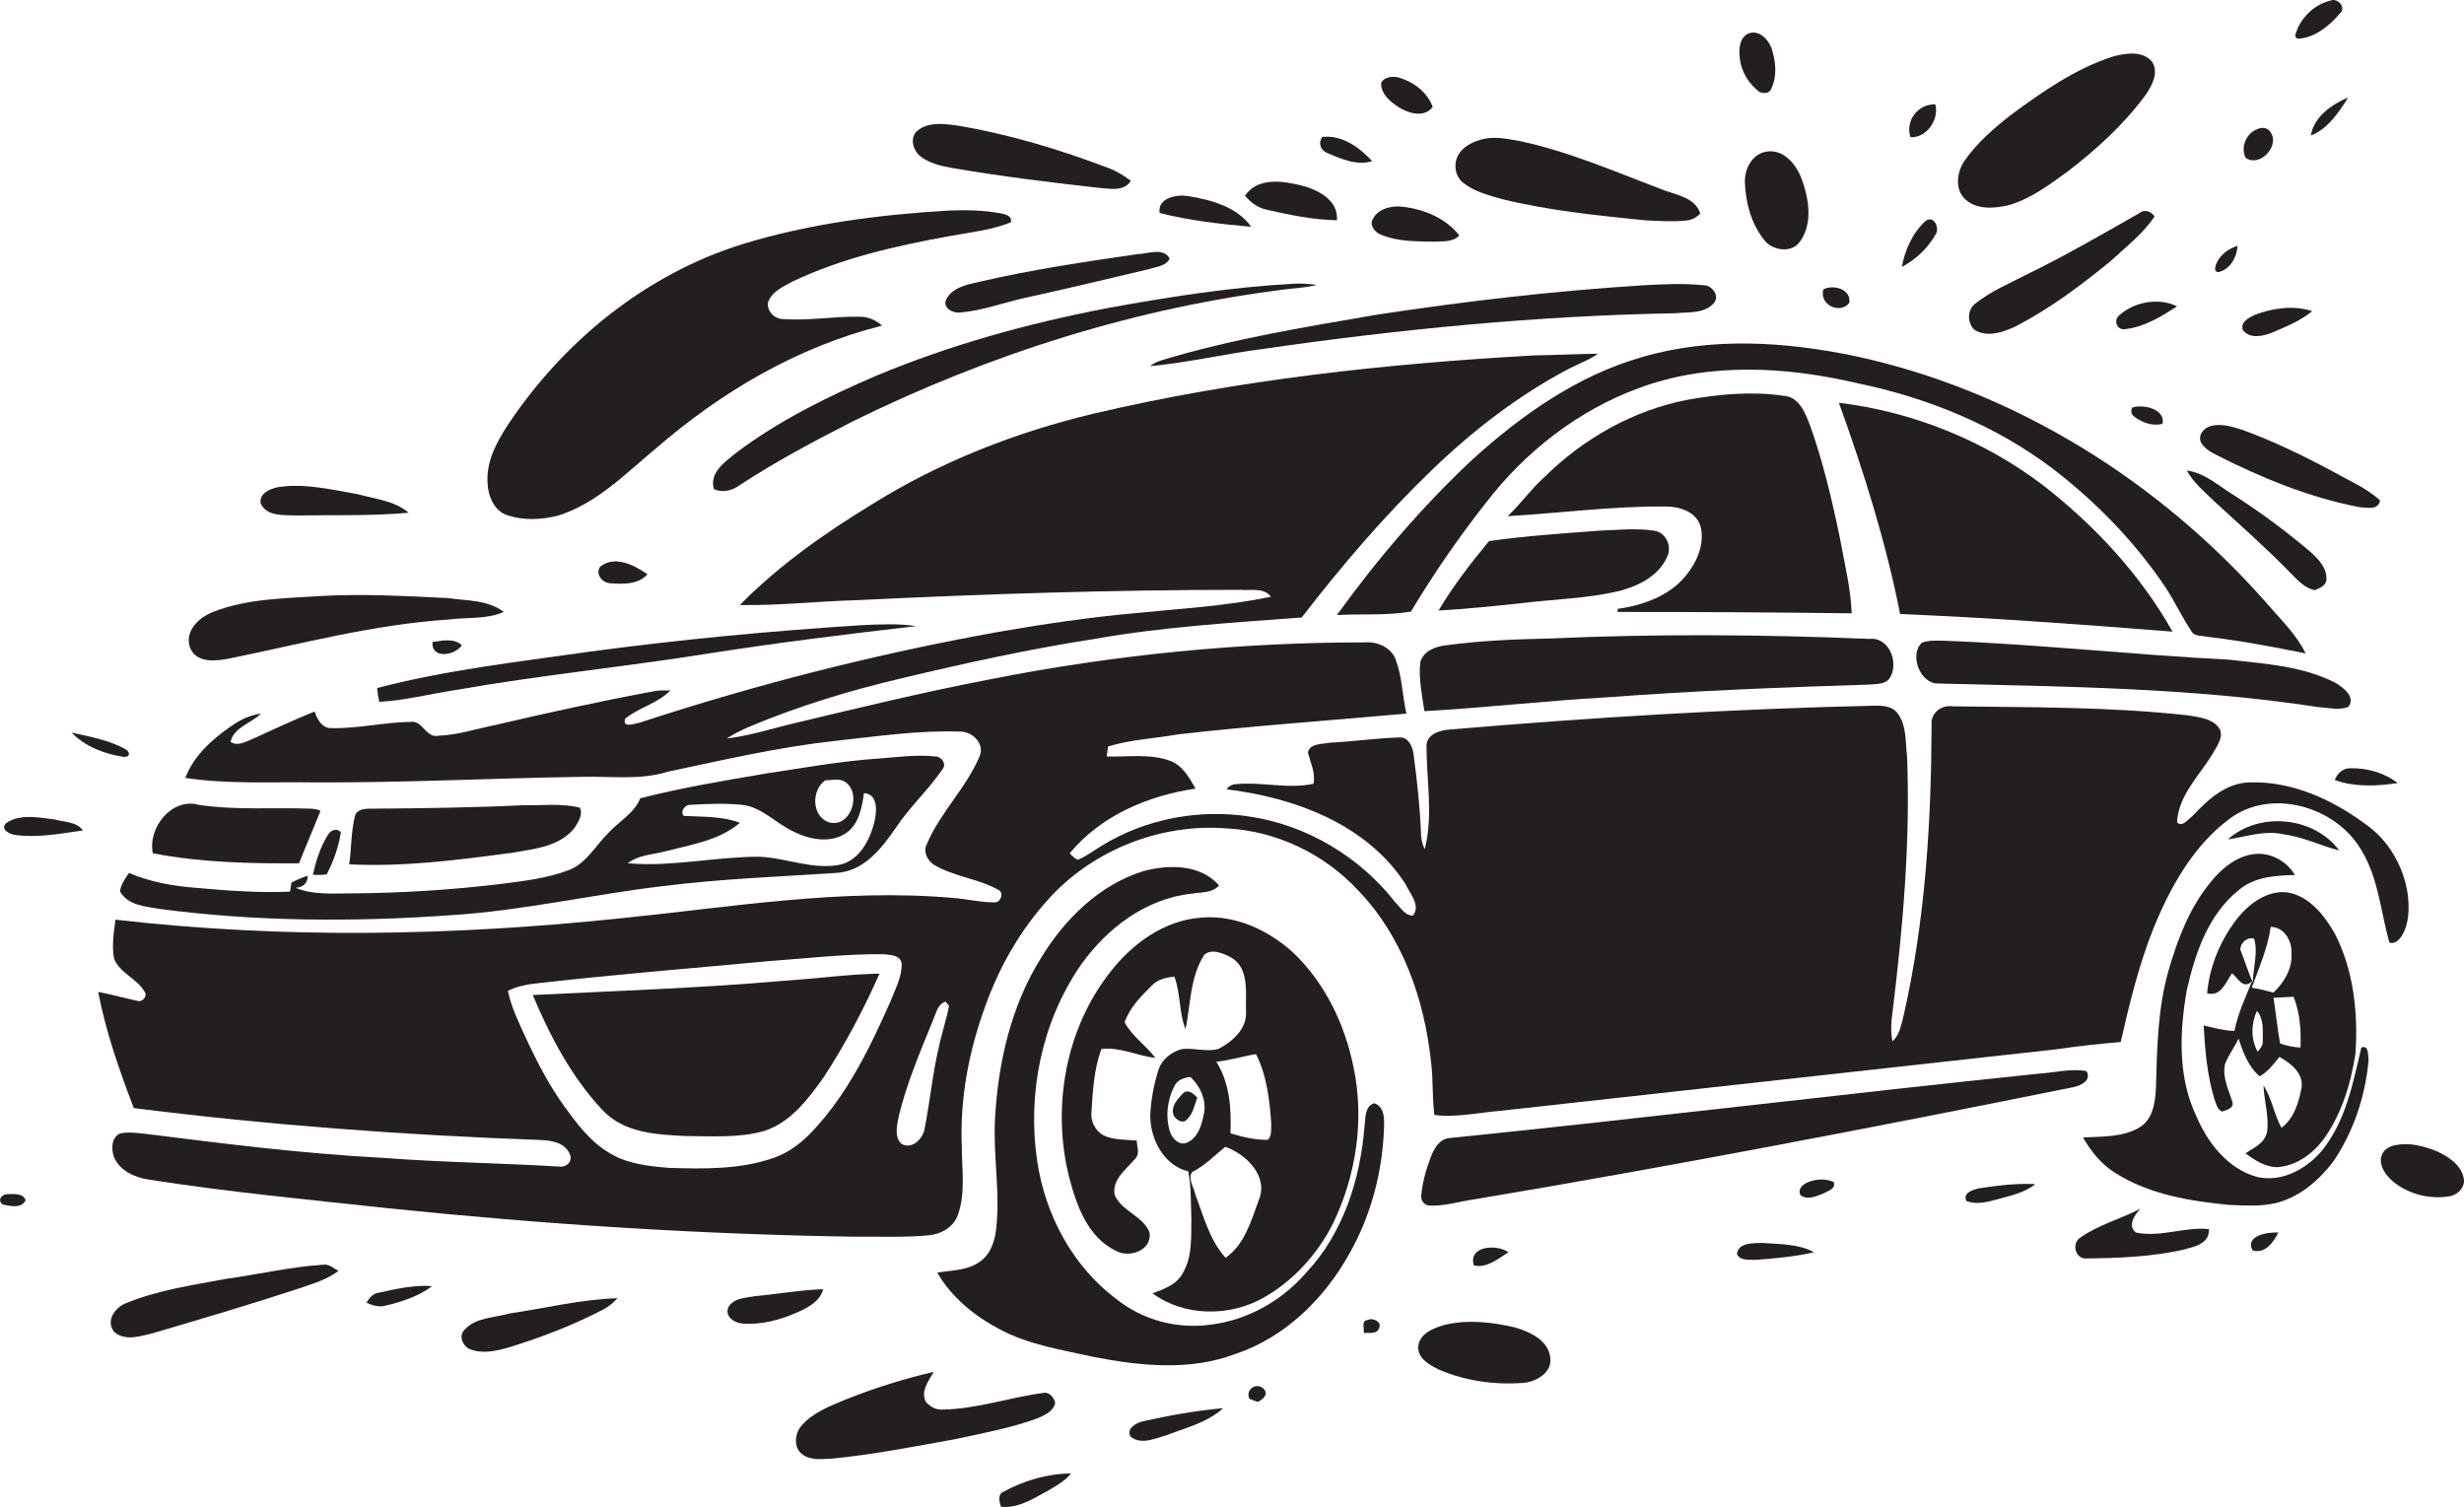 <?xml version="1.0" encoding="utf-8"?>
<!-- Generator: Adobe Illustrator 19.2.0, SVG Export Plug-In . SVG Version: 6.00 Build 0)  -->
<svg version="1.1" id="Layer_1" xmlns="http://www.w3.org/2000/svg" xmlns:xlink="http://www.w3.org/1999/xlink" x="0px" y="0px"
	 viewBox="0 0 712.7 435.9" enable-background="new 0 0 712.7 435.9" xml:space="preserve">
<g>
	<path fill="#231F20" d="M664.6,11.2c4.9-0.2,9.1-3.7,12.2-7.3c2-1.7-0.7-4.7-2.8-3.7c-4.1,1-7.5,4-9.3,7.7
		C664.5,9,663.1,10.5,664.6,11.2z"/>
	<path fill="#231F20" d="M508.9,26.6c1.3,0.5,3,0.5,3.5-1.1c1.7-3.6,1.2-7.9,0-11.6c-1-2.6-3.7-5.4-6.7-4.2
		c-2.5,1.2-2.8,4.3-2.5,6.8C503.5,20.6,505.8,24.2,508.9,26.6z"/>
	<path fill="#231F20" d="M580.8,59.4c6.5-1.8,12-6,17.4-9.9c8.3-6.4,16.1-13.5,22.3-21.9c1.9-2.7,4-6.5,2-9.7
		c-2.8-3.4-7.8-2.5-11.5-1.5C600,20,590.5,26.7,581.3,33.5c-4.8,3.8-9.5,7.9-13,12.9c-2.3,3.3-3,8.4,0.2,11.3
		C571.8,60.7,576.7,60.3,580.8,59.4z"/>
	<path fill="#231F20" d="M404.4,30.9c2.9,1.9,7.6,3.3,10,0c-1.6-4.3-5.5-7.2-9.9-8.5c-1.8-0.4-4-0.2-5,1.5
		C399.3,27.1,402.1,29.4,404.4,30.9z"/>
	<path fill="#231F20" d="M668.4,39.2c4.9-1.9,8.1-6.7,10.8-11C674.4,30.2,669.3,33.8,668.4,39.2z"/>
	<path fill="#231F20" d="M559.8,30.2c-5-0.2-8.8,4.7-7.2,9.5C557.3,39.9,560.9,34.6,559.8,30.2z"/>
	<path fill="#231F20" d="M266.2,45.2c2.7,2.1,6,2.8,9.3,3.4c13.9,2.4,27.9,4.1,42,5.7c3.3,0.2,7.5,1.3,9.6-2c-2-1.5-4.1-2.8-6.5-3.7
		c-14.2-5.4-28.8-9.8-43.8-12.3c-3.7-0.5-8.1-1.1-11.3,1.4C263,39.6,264,43.4,266.2,45.2z"/>
	<path fill="#231F20" d="M656.9,38.5c-0.6-1.4-2.5-1.9-3.8-1.2c-3.3,1-5.2,5.4-3.5,8.4C653.5,48.4,659.3,42.5,656.9,38.5z"/>
	<path fill="#231F20" d="M384,44.3c4,1.7,8.6,3.7,12.9,2.3c-3.7-4-8.7-7.6-14.4-7C381.2,41.3,381.9,43.5,384,44.3z"/>
	<path fill="#231F20" d="M423.4,53c3.2,2.5,7.3,3.5,11.1,4.6c13.5,3.3,27.3,4.7,41.1,6.1c4,0.2,8,0.5,12,0.1
		c1.6-0.1,3.2-0.9,4.2-2.1c-1.5-4.4-6.4-5.2-10.3-6.6c-13.8-5.2-27.4-11.2-41.9-14.3c-3.5-0.6-7-1.4-10.5-0.6
		c-2.6,0.6-5.3,1.8-6.9,4C420.2,46.9,420.7,51.1,423.4,53z"/>
	<path fill="#231F20" d="M510.7,43.9c-4,0.8-6.1,5-6,8.8c0.2,5.9,1.8,11.9,5.5,16.6c2.3,3.2,8.1,4.1,10.5,0.5
		c3.7-5.3,2.5-12.4,0.4-18.1C519.5,47.4,515.7,42.9,510.7,43.9z"/>
	<path fill="#231F20" d="M366.6,60.7c6.6,1.5,13.3,2.9,20.1,3c0.5-5.7-5.4-8.8-10.1-10c-5.5-1.4-12.8-2.5-16.5,2.9
		C361.8,58.6,363.9,60.2,366.6,60.7z"/>
	<path fill="#231F20" d="M361.9,65.6c-4.1-5.8-11.6-7.8-18.3-8.9c-3.3-0.5-8.8,0.5-8.2,4.9C344,63.8,353,64.8,361.9,65.6z"/>
	<path fill="#231F20" d="M399.5,67.9c4.8,2,10.1,1.9,15.1,2c2.5-0.2,5.6,0.3,7.5-1.8c-3.9-5-10.2-7.6-16.4-8.3
		c-3.1-0.4-7,0.5-8.6,3.5C396,65.1,397.7,67.3,399.5,67.9z"/>
	<path fill="#231F20" d="M147,149.1c4.6,1.5,9.6,1.2,14.2,0.1c11.2-3.4,19.6-12.1,28.4-19.4c18.9-16.4,41.1-29.5,65.5-35.6
		c-1.8-1.7-4.1-2.6-6.6-2.6c-7.3-0.1-14.6,1.2-21.9,0.7c-2.5,0-4.7-2.1-4.5-4.7c1-3.2,4.4-4.7,7.2-6.2c14.3-6.8,29.9-10.3,45.3-13.1
		c6-1.1,12.1-1.7,17.8-4c0.4-1.9-1.6-2.3-3-2.6c-4.9-0.9-10-1-15-0.8c-20.2,1.2-40.5,3.8-59.9,9.8c-27.8,8.7-51.6,28.1-67.6,52.2
		c-3.2,4.9-6.2,10.4-5.9,16.5C141.1,143.5,143,148,147,149.1z"/>
	<path fill="#231F20" d="M623.2,62.6c-1.1-1.5-2.9-2.2-4.5-0.9C608,67.8,597.3,74,586.2,79.4c-5,2.6-10.3,4.8-14.7,8.3
		c-2.5,1.7-2.6,5.6-0.4,7.7c3.7,2.3,8.3,0.7,11.9-1c9.9-5.1,18.8-11.8,27.4-18.8C614.9,71.4,619.8,67.7,623.2,62.6z"/>
	<path fill="#231F20" d="M559.8,67.9c1.4-1.8-0.4-5.8-2.8-4c-3.8,3.4-6,8.4-6.9,13.3C554.1,75.1,557.6,71.8,559.8,67.9z"/>
	<path fill="#231F20" d="M641.7,78.7c3.4-0.8,5.3-4.3,5.5-7.6c-2.4,0.8-4.6,2.2-5.8,4.5C640.9,76.4,640,78.7,641.7,78.7z"/>
	<path fill="#231F20" d="M273.6,86.8c-0.8,2.4,2,3.8,4,3.6c6.5-0.5,12.7-2.9,19.1-4.3c12-2.6,23.9-5.5,35.8-8.3c2-0.7,4.8-0.8,5.8-3
		c-1.7-3.3-6.2-1.4-9.2-1.3c-15.3,2.2-30.7,4.5-45.8,8C279.8,82.3,275.3,83.1,273.6,86.8z"/>
	<path fill="#231F20" d="M246.6,121.9c39.6-19.5,82.2-33,126-38.3c2.8-0.3,5.6-0.5,8.3-1.2c-2.4-0.3-4.9-0.5-7.3-0.3
		c-17.9,1-35.6,3.8-53.2,7c-22.9,4.4-45.5,10.6-67,19.6c-14.2,6.1-28.2,13-40.5,22.3c-3.2,2.6-7.8,5.7-6.4,10.5
		c2.6,1.1,5.3,0.4,7.5-1.2C224.5,133.4,235.5,127.6,246.6,121.9z"/>
	<path fill="#231F20" d="M475.6,82.5c-25.8,1.6-51.6,4.6-77.2,8.5c-20.9,3.6-42,7-62.4,13.2c-1.2,0.4-2.4,0.9-3.4,1.7
		c11-1,21.9-3.6,32.9-5c39.5-5.7,79.3-9.6,119.2-10.3c3.7-0.4,8.2,0.2,11-2.9c1.9-2.1-0.6-5.3-3-5.2
		C486.9,81.9,481.3,82.2,475.6,82.5z"/>
	<path fill="#231F20" d="M534.9,87.6c0.6-4-4.6-5.4-7.5-3.9C526.1,88.2,532.3,91,534.9,87.6z"/>
	<path fill="#231F20" d="M613.1,91.1c-1.9,1.4-0.9,4.5,1.6,4.1c5.5-0.6,10.4-3.6,15-6.6C624.4,86,617.4,87.3,613.1,91.1z"/>
	<path fill="#231F20" d="M657.2,96.2c4-1.7,8.2-3.4,11.6-6.2c-5.5-1.8-11.4-0.9-16.7,1.1c-1.6,0.8-4.1,2-3.4,4.3
		C650.7,98.1,654.4,97.3,657.2,96.2z"/>
	<path fill="#231F20" d="M474.9,103.3c-18.6,5.3-34.9,16.8-49.1,29.7c-14.5,13.6-27.5,28.8-39.1,44.9c7.1-0.4,14.4,0.2,21.4-1
		c6.6-11,13.9-21.6,21.8-31.6c11.3-14.7,26.6-26.6,44-33c20.3-7.6,42.8-6.3,63.6-1.4c20.2,4.2,39.8,12.2,56.3,24.7
		c12.5,9.6,23.7,21.1,32.5,34.2c2.7,4.1,4.8,8.6,7.5,12.7c0.9,1.7,3.1,1.3,4.8,1.7c9.5,1.1,18.9,2.9,28.3,4.8
		c-2.8-5.7-7.5-10.1-11.6-14.9c-31-35.1-72.8-61.2-118.7-71.1C516.4,98.8,495,97.4,474.9,103.3z"/>
	<path fill="#231F20" d="M39.8,289.5c-3.8-0.8-7.6-1.9-11.4-2.6c2.2,11.5,6.1,22.6,10.3,33.6c38.8,4.9,77.8,7.8,116.9,9.2
		c3.3,0.1,7.7,0.5,9.2,4.1c1,2.1-1,4-3.2,3.6c-16.9-1-33.9-1.2-50.8-2.5c-23.1-1.2-46.1-4.1-69.1-7c-2.3-0.2-4.8-0.6-7.1,0
		c-2.4,1.2-2.4,4.4-1.7,6.6c1.6,4.1,6.1,6.1,10.2,6.7c23,3.6,46.3,5.8,69.4,8.3c44.6,4.6,89.3,7.5,134.2,8.2
		c7.3-0.1,14.6,0.3,21.9-0.4c3.6-0.3,7.3-2.4,8.5-6c2.2-6.3,1.1-13,1.1-19.5c-0.6-13.9,2-27.8,6.8-40.8c4.4-12.4,11.3-24,20.6-33.4
		c12.8-12.6,31.1-19.4,49.1-18c14.5,0.7,28.4,7.4,38.2,18c12.7,13.2,19.1,31.4,21,49.4c0.7,5.1,0.3,10.4,1,15.5
		c6.4,0.8,12.7-0.7,19-1.2c53.7-5.9,107.3-11.9,160.9-17.8c6.2-0.9,12.3-1.6,18.6-2.1c2.5-11,5.2-22.1,9.4-32.7
		c4.9-12,11.5-24,22-31.8c12-9.1,30.7-3.7,38.1,8.8c5,8.1,5.7,17.9,8.2,26.9c1.5,0.6,2.8-0.7,3.6-1.9c2.2-3.6,2.2-8.1,1.7-12.2
		c-1.2-8-5.6-15.6-12.3-20.2c-9.6-7.1-21.3-12.4-33.3-12c-7,0.1-12.2,5-16.7,9.8c-1.2,0.8-3,3.4-4.4,1.7c0.4-7.8,6.5-13.5,10.3-19.8
		c1.3-2.3,3.7-5.4,1.5-7.9c-2.2-2.4-5.7-2.7-8.7-3.2c-22.6-2.5-45.3-2.3-68-2.6c-3.2-0.5-6.4,1.9-6.1,5.3
		c-0.1,28.2-1.8,56.6-8.1,84.2c-0.7,2.6-1.1,5.5-3.2,7.4c-0.6-2.8-0.4-5.6,0-8.4c3-24.6,5.2-49.4,4.2-74.2
		c-0.5-4.1-0.1-8.6-2.6-12.1c-1.4-2.1-4-2.4-6.3-2.4c-41.1,0.9-82.2,3.4-123.2,6.9c-2.9,0.2-6.7,1.2-6.9,4.6c0,10,2,20.2-0.5,30
		c-0.8-1.5-1.1-3.3-1.1-4.9c-0.3-7.4-1.1-14.8-2.1-22.2c-0.2-2.3-1.4-5.4-4.2-5.2c-6.7,0.2-13.3,1.2-20,1.5
		c-2.2,0.5-5.7,0.1-6.4,2.8c0.7,3,2.3,5.9,1.6,9.1c-7.3,1.6-14.8-0.6-22.2,0.1c-1.2,0-2.2,0.5-2.9,1.5c19.7,2.4,40.6,10.1,51.8,27.5
		c1.2,2.7,4.4,6.1,2.1,9c-2.4,0.1-3.6-2.4-5.2-3.9c-10.2-13.1-25.5-22.2-41.9-24.7c-14.7-2.3-30.2,0.6-42.9,8.4
		c-2.3,1.4-4.5,3.1-7,4.1c-0.9-0.5-1.6-1.1-2.3-1.9c9-10.9,22.7-16.7,36.4-18.7c-1.8-3.2-3.8-6.8-7.5-8.1c-5.8-2.1-12.2-1-18.2-1.2
		c0.1-0.7,0.3-2.2,0.4-2.9c6.6-2,13.6-2.3,20.3-3.5c21.9-2.5,44-4,66-6c-1.2-5.2-1.2-10.6-3.1-15.6c-1.3-3.6-5.4-5.3-9-5
		c-36.2,0-72.4,3.6-107.9,10.6c-19.9,3.8-39.5,8.6-59.2,13.3c-5.8,1.5-11.5,3.2-17.4,3.9c2.2-1.4,4.6-2.6,7-3.6
		c14.1-5.9,28.7-10.3,43.5-13.8c18.5-4.4,37.1-8.5,55.9-11.4c19.8-3.5,39.9-4.7,59.9-6.2c11.6-15,23.9-29.4,37.5-42.5
		c11.9-11.5,25.1-21.7,39.7-29.4c2.8-1.5,5.9-2.5,8.5-4.4c-6.2,0.1-12.4,0.4-18.6,0.5c-42.7,2.4-85.4,7-127.1,16.8
		c-22.7,5.4-44.7,14-64.5,26.4c-13.6,8.3-26.8,17.6-38,29c11.3,0.2,22.4-1.1,33.7-1.4c37-1.8,74-3,111-3c3,0.3,6.8-0.8,8.9,2
		c-12.8,2.7-25.9,3.4-38.8,4.7c-13.5,1.2-26.9,3.2-40.2,5.5c-35,6.3-69.7,15.1-103.5,26.2c-1.5,0.3-5.2,1.7-4.3-1.1
		c4-3.3,9.4-4.4,13.1-8.2c-1.7,0-3.4-0.1-5.1,0.3c-15.1,2.8-30.1,6.1-45.1,9.6c-5.6,1.1-11.2,3-16.9,3.2c-3.6,0.8-4.5-4.5-8-4
		c-7.8,0.1-15.4,2-23.2,1.8c-2.6-0.1-3.9-2.7-4.6-4.8c-6.2,2.5-12.2,5.3-18.3,8.1c-1.9,0.7-4,2-6,0.7c0.8-4.2,6-5.4,8.8-8.2
		c-3.2,0.4-6,1.8-8.6,3.6c-5.5,3.8-10.8,8.5-13.3,15c12.6,1.9,25.3,1.1,38,1.3c25.4,0.1,50.7-1.2,76-1.6c8.5-0.3,17.3,1.1,25.6-1.5
		c16-3.4,32-7.1,48.3-8.9c12-1.3,24-3.1,36.1-2.7c3.6-0.1,7.2,3.4,5.8,7c-3.8,9.2-11.4,16.3-15.3,25.5c-1.2,2.2,0.1,4.7,2,6
		c5.8,3.5,12.9,4,18.7,7.3c1.7,0.8,0.6,3.8-1.2,3.6c-4.1,0-8-1-12.1-1.3c-32.1-2.8-64.1,2.7-95.9,5.9c-48.5,5.1-97.6,6-146.2,0.4
		c-0.5,3.8-1.1,7.6-0.4,11.3c1.7,4.2,6.6,5.7,8.8,9.5C42.8,288,41.2,290,39.8,289.5z M272.8,290l0.7-0.3c0.3,0.3,0.7,0.9,1,1.2
		c-0.7,4-2.1,7.8-2.9,11.8c-1.9,7.9-2.6,16-4.2,24c-0.6,2.8-3.6,5.8-6.6,4.2c-2.3-2.1-1.3-5.6-0.8-8.2c2.3-9.5,6.2-18.6,9.9-27.7
		C270.7,293.2,271.1,291,272.8,290z M154.6,284.5c22.6-2.6,45.2-4.4,67.8-6.5c11-0.8,22-2.1,33.1-2c1.9,0.2,5,0.2,5.3,2.7
		c0.1,3.9-1.9,7.5-3.3,11.1c-5.9,13.3-12.4,26.7-22.5,37.4c-3.1,3.3-6.8,6.2-11.2,7.7c-9.7,3.4-20.1,3.2-30.2,2.9
		c-6.2-0.5-12.8-1.2-18.1-4.8c-5.1-3.2-8.7-8.1-12.2-12.9c-4.5-6.2-8-13-11.2-19.9c-2-4.4-4.2-8.8-5.2-13.6
		C149.3,285.4,151.9,284.8,154.6,284.5z"/>
	<path fill="#231F20" d="M467.9,176.1l0,0.9c22.6,0,45.1,0.1,67.7,0.4c-0.3-7.4-2.1-14.5-3.4-21.7c-2.3-11.1-4.9-22.2-8.7-32.8
		c-1.4-3.5-3.1-8.1-7.5-8.4c-9.2-1.4-18.6-0.5-27.7,1.1c-15.8,3-30.3,11.2-41.7,22.5c-3.8,3.4-6.8,7.7-10.5,11.2
		c15.1-0.9,30.2-2.9,45.3-2.8c4.2-0.1,9.2,1.4,10.5,5.8c1.2,5-1,10.2-4.2,14.1C483.1,172.2,475.4,175.1,467.9,176.1z"/>
	<path fill="#231F20" d="M628.4,182.7c-9.3-16.5-22.5-30.7-37.4-42.3c-17.1-13-37.7-21.3-59.1-23.9c7.2,20,13.6,40.3,17.7,61.1
		C575.9,178.7,602.1,180.6,628.4,182.7z"/>
	<path fill="#231F20" d="M616.7,117.9c-0.5,1.2-0.2,2.1,0.9,2.8c2.2,1.6,5.1,2.6,7.9,1.9C626.4,118.3,619.9,116.8,616.7,117.9z"/>
	<path fill="#231F20" d="M640.9,131.5c13.2,6.7,27,12.4,41.6,15.2c2.1,0.1,5.5,1,5.9-2c-4-3.6-9-5.7-13.6-8.3c-8.4-4.5-17-8.7-26-12
		c-2.9-0.9-5.9-1.9-8.9-1.3c-2.1,0.4-4.1,2.3-3.4,4.6C637.4,129.6,639.2,130.6,640.9,131.5z"/>
	<path fill="#231F20" d="M640.9,145.4c7.3,6.7,14.8,13.3,21.7,20.4c2,2,4.1,4.4,7,4.9c1.3-0.6,3.2-1.3,3.3-3c0.2-3.6-2.5-6.2-5-8.4
		c-7.1-6-14.7-11.6-22.6-16.6c-4.1-2.6-7.9-6-12.8-6.6C634.6,139.8,637.9,142.5,640.9,145.4z"/>
	<path fill="#231F20" d="M85.6,149.1c10.9-0.2,21.8,0.2,32.6-0.8c-4.1-3.5-9.8-4-14.9-5.4c-7.5-1.3-15.3-3.2-22.9-2
		c-2.3,0.5-5.5,1.8-5,4.7C77.2,149.5,82.1,148.9,85.6,149.1z"/>
	<path fill="#231F20" d="M416.1,176.6c8.2-0.5,16.4-1.3,24.5-2.2c9.2-1.1,18.5-1.3,27.5-3.4c5.6-1.4,11.6-4.3,14.1-9.9
		c1.5-3-0.3-7.1-3.7-7.6c-5.3-0.8-10.7-0.2-16,0c-10.6,0.8-21.2,1.5-31.8,3C425.4,162.9,420.3,169.5,416.1,176.6z"/>
	<path fill="#231F20" d="M187.3,166.1c-3.8-2.6-9.4-5.6-13.7-2.2c-1.5,2.1,0.6,4.7,2.9,4.8C180.2,169,184.6,169.1,187.3,166.1z"/>
	<path fill="#231F20" d="M66.7,190.4c20.9-4.3,41.6-9.8,63-11.2c5.3-0.7,11,0,16-2.2c-4.5-3.5-10.6-3.2-16-4
		c-12.3-0.6-24.7-1.3-37-0.6c-10.3,0.7-21,0.7-30.8,4.5c-4.2,1.5-8.7,5.6-6.9,10.5C56.9,192,62.7,191.2,66.7,190.4z"/>
	<path fill="#231F20" d="M109.7,203c7.4-0.4,14.7-2.3,22-3.4c24.3-4.3,49-6.7,73.3-10.6c19.9-3.1,40-5.6,60-7.9
		c-5.1-0.8-10.3-0.5-15.4-0.3c-26.7,1.7-53.4,4.2-79.9,7.8c-20.3,2.9-40.7,5.2-60.6,10.4C109.2,200.4,109.4,201.7,109.7,203z"/>
	<path fill="#231F20" d="M410.8,191.6c-0.5,4.7,0.5,9.4,1.2,14.1c17.6-1,35.1-3,52.7-4c25.3-1.9,50.7-2.9,76.1-3.7
		c1.9-0.2,4.2,0,5.6-1.6c3.1-4.2,0.2-12.2-5.6-11.6c-31-1.3-62.1-1.5-93.1-0.1c-9.7,0.2-19.4,0.6-29.1,1.9
		C415.4,186.9,411.7,188.2,410.8,191.6z"/>
	<path fill="#231F20" d="M133.6,186.6c-2.4-2.1-5.6-1.3-8.5-0.9C124.7,190.8,131.7,189.6,133.6,186.6z"/>
	<path fill="#231F20" d="M560.5,197.7c36.7,0.9,73.5,1.2,109.9,6.8c2.9,0.2,6,1,8.8,0c2.3-2.8-1.3-5.5-3.5-6.9
		c-9.6-5-20.6-5.6-31.1-6.8c-27.7-1.4-55.3-4.5-83-5.5c-1.9,0-3.9-0.1-5.7,0.6C552.2,189.3,555.3,197.7,560.5,197.7z"/>
	<path fill="#231F20" d="M36.5,216.8c-4.8-2.7-10.4-3.7-15.8-4.9c3.9,4,9.5,6.2,15,7C37.5,219.1,37.8,217.8,36.5,216.8z"/>
	<path fill="#231F20" d="M85.5,256.8c2.1-0.2,3.5-1.2,3.5-3.5c-1.6,0.5-3.2,1.2-4.7,2c-0.1,0.7-0.3,2-0.4,2.6
		c-9.1,0.4-18.2-0.3-27.2-1.1c-6.6-0.5-13.3-1.7-19.4-4.3c-1.1,1.6-2.3,3.3-2.6,5.3c2.2,4.1,7.5,4.4,11.5,5.1
		c27.9,3.7,56.3,3.8,84.4,1.8c20.6-1.3,40.7-6,61.2-8.4c16.5-2.1,33.2-2.7,49.8-3.8c8.2-0.3,13.4-7.1,17.6-13.2
		c4-6,9.4-10.9,13.4-16.8c1.3-1.5-0.2-3.6-2-3.7c-5.5-0.6-11,0.2-16.4,0.6c-10.9,0.7-21.7,2.7-32.5,4.3c-12.2,2.1-24.5,4.1-36.5,7.2
		c-1.8,4.4-6.1,6.6-9.2,10c-3.7,3.6-6.3,8.7-11.3,10.7c-6.4,2.5-13.3,3.2-20,4.1c-14.2,1.7-28.6,2.6-42.9,2.7
		C96.2,258.4,90.6,258.9,85.5,256.8z M238.7,225.7c1.8,0,3.8-0.6,5.5,0.3c5.3,3.1,2,13.8-4.6,11.8
		C234.8,236,234.6,228.6,238.7,225.7z M192.6,246.2c7.3-1.9,15.4-3.1,21.4-8.2c-5.2-2-10.8-1.7-16.2-2c-1.2-1.2,0.3-3.2,1.7-3.2
		c5.1-0.3,10.2-0.5,15.2,0c5.9,0.7,9.8,5.5,15,7.8c4.6,2.3,10.6,3.4,15.1,0.3c3.7-2.6,4.5-7.4,5.1-11.5c4.2,0.3,3.7,5.4,3,8.4
		c-1.3,5.2-4.3,11-9.9,12.3c-7.9,1.6-15.6-2-23.4-2.3c-12.7,0-25.3,3-38,1.9C184.7,247.2,189,247.2,192.6,246.2z"/>
	<path fill="#231F20" d="M693.5,226.5c-3.8-3-8.9-4.4-13.7-4.3c-2.2,0-3.7,1.5-4.5,3.4C681.1,227.7,687.4,227.4,693.5,226.5z"/>
	<path fill="#231F20" d="M86.5,249.7c2-5.1,4.2-10.1,6.2-15.2c-1-0.4-2-0.6-3-0.6c-10.7-0.4-21.5,0.5-32.2-1.1
		c-7.8-2.2-14.8,6.6-13.3,14C58.1,249.5,72.4,249.8,86.5,249.7z"/>
	<path fill="#231F20" d="M148.5,246.6c6.3-1.1,13.6-1.8,17.8-7.3c1-1.6,2.4-3.8,1.4-5.7c-5.3-1.3-10.8-0.6-16.2-0.7
		c-14.7,0.7-29.3,0.9-44,1c-1.7,0-4.1,0-4.8,2c-1.2,4.6-1,9.4-1.7,14.1C116.9,250.8,132.8,248.7,148.5,246.6z"/>
	<path fill="#231F20" d="M15.7,237c-4.5-0.5-9.7-1.7-13.8,1c-2.1,1.8,0.9,3.3,2.5,3.5c6.5,0.9,13.1-0.4,19.6-1.3
		C22.1,237.6,18.5,237.8,15.7,237z"/>
	<path fill="#231F20" d="M644.4,242.8c5.3-0.8,10.6-2.7,16-1.5c5.6,0.7,10.8,3.3,16.2,4.7C669.4,236.2,653.5,234.6,644.4,242.8z"/>
	<path fill="#231F20" d="M94.7,241.7c-2.1,3.5-3.3,7.3-4.2,11.3c1.3,0.1,2.7,0.1,4-0.1c2-3.8,3.4-7.9,4.1-12.1
		C97.4,239.2,95.4,240.3,94.7,241.7z"/>
	<path fill="#231F20" d="M683,303c-2.4,10.3-4.5,21.2-11.3,29.7c-4.5,5.4-11.7,9.4-18.9,7.7c-8.4-2.3-14.2-9.8-17.5-17.5
		c-5.4-11.3-4.9-24.3-2.8-36.4c2.4-10.7,6.2-22,15.1-29.1c4.5-3.8,10.6-4.2,16.2-4.3c-2.5-4.2-7.4-6.8-12.3-6
		c-5,0.8-9.1,4.3-12.2,8.2c-6,7.3-9.4,16.3-12,25.2c-3.2,11.1-3.4,22.7-3.7,34.1c-0.2,4.1-0.8,9-4.6,11.4c-4.9,3-11,2.7-16.5,3
		c2.3,4,5.3,7.8,9.4,10.3c9.8,6.2,21.5,8.1,32.8,9.2c4.5,0.2,9.1,0.5,13.5-0.5c6.9-1.7,12.6-6.6,16.8-12.2
		c5.8-8.6,9.2-18.9,10.1-29.2C684.9,305.3,685.2,302.1,683,303z"/>
	<path fill="#231F20" d="M397.5,319.1c-2.8,0.9-2.5,4.2-2.8,6.5c-1.2,15.3-6.1,31-16.8,42.4c-7.1,8.3-17.3,14-28.2,15.2
		c-9.4,1.2-19.1-1.4-26.6-7.3c-12.8-9.5-20.8-24.5-23.1-40.1c-2.9-19.5,1.3-40.2,12.5-56.5c7.5-10.7,18.9-19.4,32.1-20.8
		c2.7-0.5,6-0.1,8-2.4c-5.4-6.2-14.7-6.1-22-4.1c-12.7,4-22.7,13.9-29.5,25.1c-8.7,13.9-12.4,30.3-13.3,46.5
		c-0.6,11,1.7,22,0.2,32.9c-0.5,3.1-1.7,6.4-4.4,8.3c-3.6,2.7-8.3,2.6-12.5,3.3c4.1,7.1,10.7,12.5,17.9,16.3
		c8.5,4.6,18.1,6,27.4,8.1c13.5,2.6,27.9,4.1,41-0.9c14.3-4.8,25.7-16,32.9-29c6.2-10.9,9.5-23.4,10-35.9
		C400.4,324.1,400.7,320.2,397.5,319.1z"/>
	<path fill="#231F20" d="M649.5,333.6c2.7,2,5.6,3.9,9.1,4c5.3-0.3,10-3.6,13.2-7.7c5.4-7.3,8.1-16.2,9.5-25.1
		c0.8-11.8-0.5-24.2-6-34.8c-3-5.3-7.4-10.9-13.8-11.9c-5.6-0.6-10.7,3.1-14.1,7.2c-5,6.3-8.3,14-9,22c4,1.1,5.4-3.2,7.2-5.8
		c1.7,1.3,3.2,4.9,5.8,2.3c-1.9,4.7-4.1,9.3-5.1,14.4c-3-0.1-6-0.9-8.9-1.6c0.4,7.2,1,14.4,3.1,21.3c0.5,1.3,0.8,3,2.2,3.6
		c1.3-0.4,3.6-1,3-2.8c-1.1-3.6-3-7.1-2.1-11c1-2.6,2.7-4.8,3.9-7.3c1.3,4,2.8,8.1,6.1,10.9c2.4-1.3,4-3.5,5.7-5.6
		c3.3,1.8,7.1,4.8,6.4,9c-0.8,4.2-2.2,8.9-5.8,11.5c-2.2-3.9-2.7-8.4-5.2-12.2c0.2,4.5,1.7,9.1,1,13.6
		C654.9,330.8,651.8,332,649.5,333.6z M648,274.7c0-2,2-3.8,4-3.2c1.2,4.1-0.3,8.4-0.4,12.6C650.2,281.1,649.3,277.8,648,274.7z
		 M653,304.2c-2-3.7-1.9-8.1-0.2-11.8c2,2.3,1.7,5.5,1.7,8.4C654.7,302.1,653.9,303.2,653,304.2z M651.3,285.7
		c2.1-5.8,4.6-11.4,5.5-17.6c3.9,0,6.2,4.1,6,7.6c0.3,4.5-2.1,8.4-5.2,11.4C655.6,286.6,653.5,286,651.3,285.7z M665.4,303
		c-2-0.1-4-0.5-5.9-1.2c-0.8-4.4-1.2-8.8-1.9-13.2c1.9-0.1,3.8-0.2,5.8-0.3C665.3,293,665.6,298.1,665.4,303z"/>
	<path fill="#231F20" d="M333.4,374.1c9.1,6.7,22,6.8,31.8,1.4c8.8-4.9,15.9-12.7,20.4-21.7c6.7-13.9,9.1-30,5.9-45.1
		c-2.5-12.5-8.3-24.5-17.6-33.3c-7.1-6.4-16.6-10.8-26.3-10c-10.7,0.7-20.1,7.5-26.5,15.8c-12.9,16.4-16.9,39-11.9,59.1
		c2.1,8.2,5.4,17.6,13.6,21.5c3.9,2.2,10.5-0.2,9.7-5.3c-1.8-4.8-8.1-6.1-10.1-10.9c-0.8-4.5,3.4-7.4,6-10.5
		c1.4-1.5,0.4-3.5,0.4-5.2c-3.3-0.3-6.8-0.1-9.8-1.6c-2.3-1.4-3.6-4.1-3.3-6.7c0.4-6.1,0.7-12.4,2.9-18.2c5.4-0.6,10.4,2,15.6,2.6
		c-2.7-3.6-6.8-6.3-8.9-10.3c1.4-4.2,4.7-7.5,7.8-10.6c1.7-1.8,4.2-2.4,6.6-2.6c1.8,4.9,1.3,10.3,3.2,15.2
		c1.5-7.2,1.3-15.1,5.4-21.5c2.2-2,5.6-0.4,7.9,0.8c5.3,3.2,4,10.4,4.2,15.6c0.3,5-3.9,8.7-8,10.8c-3.6,1-7.3-0.5-10.8,0.1
		c-3,0.9-5.7,3.1-6.6,6.2c-1.3,4.2-2.1,8.5-2.3,12.9c0,6.9,3.9,14.5,11,16.2c0.9,4.5,0.7,9.2,0.9,13.8c-0.1,5.2,0.3,10.8-2.4,15.5
		C340.4,371.6,336.7,372.8,333.4,374.1z M363.3,304.9c3.1,6.1,3.9,13.1,4.4,19.9c-0.1,1.6,0.3,3.7-1,4.9c-3.7,0-7.3-0.8-10.8-1.9
		c0.3-7.1-0.2-14.6-4.1-20.7C355.7,306.7,359.5,305.5,363.3,304.9z M343.3,330.5c-2.1,0.9-4.1-1-4.8-2.9c-1.5-4.4-0.9-9.4,1.2-13.5
		c0.9-1.8,2.8-2.4,4.6-2.6c3,2.8,4.9,7.1,3.8,11.2C347.5,325.7,346.4,329.2,343.3,330.5z M344.8,339c3.7-1.8,6.5-4.8,9.6-7.3
		c6,2.1,12.6,8.5,9.7,15.4c-2.2,6-4.1,12.9-9.6,16.7c-4.6-5-6.3-11.9-8.7-18.1C345.4,343.5,343.5,341.1,344.8,339z"/>
	<path fill="#231F20" d="M198.6,328.6c7.5,0,15.2,0.6,22.5-1.5c7.7-2.5,12.7-9.3,17.2-15.6c6.2-9.5,11.5-19.5,16.1-29.9
		c-9.3,0.2-18.6,1.5-27.9,2.1c-24.1,2.1-48.2,2.9-72.4,4.1c5,11.9,11.2,23.7,20.1,33.2C180.5,327.8,190.1,328.2,198.6,328.6z"/>
	<path fill="#231F20" d="M603.5,309.8c-4.4-0.8-8.9,0.4-13.3,0.7c-57.1,5.9-114.1,12.9-171.2,18.7c-2.8,0.4-4.3,3.2-5.2,5.6
		c-1.3,3.5-2.4,7.2-2.7,11c-0.2,1.4,0.9,2.9,2.4,2.9c4.4,0.2,8.6-1.2,12.9-1.8c57.9-9.7,115.5-20.8,173.1-32.4
		C601.7,314.1,605.1,312.6,603.5,309.8z"/>
	<path fill="#231F20" d="M342.1,316.3c-1.6,1.7-3.6,3.9-2.6,6.4c0.7,1.2,2.7,2.5,3.8,1.1c1.8-1.6,2.2-4.2,3-6.3
		C345.3,316.4,343.6,314.8,342.1,316.3z"/>
	<path fill="#231F20" d="M712.6,340.7c-0.8-3.9-4.6-6.3-8-7.8c-3.6-1.4-7.6-2.5-11.6-1.7c-2,0.3-3.9,1.5-4.3,3.6
		c-0.4,2.7,1.4,5.1,3.3,6.8c4.5,3.8,10.8,5.4,16.6,4.4C711,345.6,713.2,343.2,712.6,340.7z"/>
	<path fill="#231F20" d="M522.8,342c-1.5,0.7-2.9,2-2,3.7c2,1.5,4.4,0.3,6.4-0.4c1.3-0.8,3.9-1.3,3.2-3.4
		C528,340.8,525.2,341,522.8,342z"/>
	<path fill="#231F20" d="M572.5,343.7c-1.8,0.4-4.9,1.3-3.7,3.7c2.9,1.1,6,0.3,8.9-0.5c3.8-1.1,7.8-1.8,11-4.4
		C583.3,342.2,577.9,342.9,572.5,343.7z"/>
	<path fill="#231F20" d="M2.1,345.4c-1.6,0-3,1.8-1.3,3c2.1,0.4,5.3,1.3,6.6-1.2C6.8,345,3.8,345.4,2.1,345.4z"/>
	<path fill="#231F20" d="M617.8,356.5c-2.5-2-0.4-5.1,1.3-6.9c-5.7,3-12,4.6-17.3,8.3c-2.7,1.6-1.6,6.4,1.8,6.1
		c9.3-0.1,18.7-0.5,27.8-2.5c3.2-0.9,7.8-1.7,7.5-6C631.8,354.8,624.8,358,617.8,356.5z"/>
	<path fill="#231F20" d="M651.6,361.7c3.6,1,6-2.4,7.4-5.2C656.1,356.3,649.1,357.4,651.6,361.7z"/>
	<path fill="#231F20" d="M502.4,362.7c0.8,2,3.5,1.6,5.3,1.7c5.7-0.4,11.4-0.9,17-2.2c-4.6-2.5-10-2.3-15.1-2.7
		C507,359.6,502.8,359.4,502.4,362.7z"/>
	<path fill="#231F20" d="M436.3,362.2c-3.3-2.4-11.7-1.9-10,3.8C430,366.9,433.3,364.1,436.3,362.2z"/>
	<path fill="#231F20" d="M93.6,365.8c-9.5,0.6-18.8,2.8-28.2,4.1c-9.6,1.8-19.5,3.2-28.6,6.9c-3.3,1.1-6.4,5.1-3.8,8.4
		c3.2,2.9,7.9,1.2,11.6,0.3c13.6-4,27.1-8,40.6-12.4c4.3-1.5,9-2.7,12.7-5.5C96.5,366.9,95.3,365.6,93.6,365.8z"/>
	<path fill="#231F20" d="M109.6,373.9c-1.7,0.2-2.8,1.5-3.6,2.9c1.8,0.8,3.7,1.4,5.7,0.8c4.7-1.1,9.4-2.7,13.3-5.6
		C119.8,371.6,114.6,372.8,109.6,373.9z"/>
	<path fill="#231F20" d="M238.1,372.9c-6.6,0.2-13.1,1.4-19.7,2c-2.6,0.5-6,0.5-7.6,3c-1.4,2.6,1.4,4.7,3.8,4.9c5.5,0.5,11-1,16-3.2
		C233.7,378.2,237.1,376.5,238.1,372.9z"/>
	<path fill="#231F20" d="M134.4,384.6c-1.9,1.8-0.5,4.9,1.7,5.7c3.7,1.4,7.8,0.4,11.5-0.7c9.3-2.9,18.4-6.4,27-10.9
		c1.5-0.8,2.8-1.9,4-3.2c-10.5,0.3-20.8,2.9-31.2,4.4C143,381.2,137.6,381,134.4,384.6z"/>
	<path fill="#231F20" d="M395.6,381.8c-1.9,0.1-1,2.5-1.1,3.8c1.4-0.3,3.8,0.5,4.4-1.5C399.8,382.4,397.1,381,395.6,381.8z"/>
	<path fill="#231F20" d="M438.4,384c-6.7-1.6-13.8-2.4-20.5-0.8c-3.3,0.9-7.5,2.6-7.7,6.5c0,3.3,3.3,5.1,5.9,6.4
		c7.6,3.3,16.1,4.5,24.3,3.9c3.8-0.2,8.7-3,8-7.4C447.8,387.7,442.7,385.3,438.4,384z"/>
	<path fill="#231F20" d="M305.2,405.8c-0.3-1.6-1.7-3.3-3.5-2.9c-9.8,1.3-19.3,4.7-29.2,4.8c-1.9,0.1-3.5-0.9-4.7-2.2
		c-1.6-3.1,0.8-6.1,2.3-8.7c-8.7,2-17.2,4.7-25.5,8c-4.5,1.9-9.4,3.7-12.7,7.5c-2,2.2-2.5,6.3,0.1,8.3c2.4,1.9,5.7,1.4,8.6,1.3
		c12.1-1.2,24-3.5,36-5.7c7.9-1.7,16-3.2,23.6-6C302.2,409.3,304.7,408.2,305.2,405.8z"/>
	<path fill="#231F20" d="M361.4,404.6c0.6,0.2,1.8,0.7,2.4,0.9c1.4-0.7,3.2-2.1,1.8-3.7C363.5,399.6,360.1,401.9,361.4,404.6z"/>
	<path fill="#231F20" d="M327,415.5c2.9,2.5,7,0.6,10.2-0.3c5.7-2.2,12-3.7,16.6-7.9c-7.8,0.7-15.6,2.1-23.2,3.8
		C328.7,411.5,325.7,413.2,327,415.5z"/>
	<path fill="#231F20" d="M289.5,435.8c4.5,0.5,8.5-1.8,12.3-3.9c2.8-1.6,5.8-3.1,8-5.7c-6.7,0-13.5,2-19.4,5.2
		C288.4,432.2,289.1,434.3,289.5,435.8z"/>
</g>
</svg>
